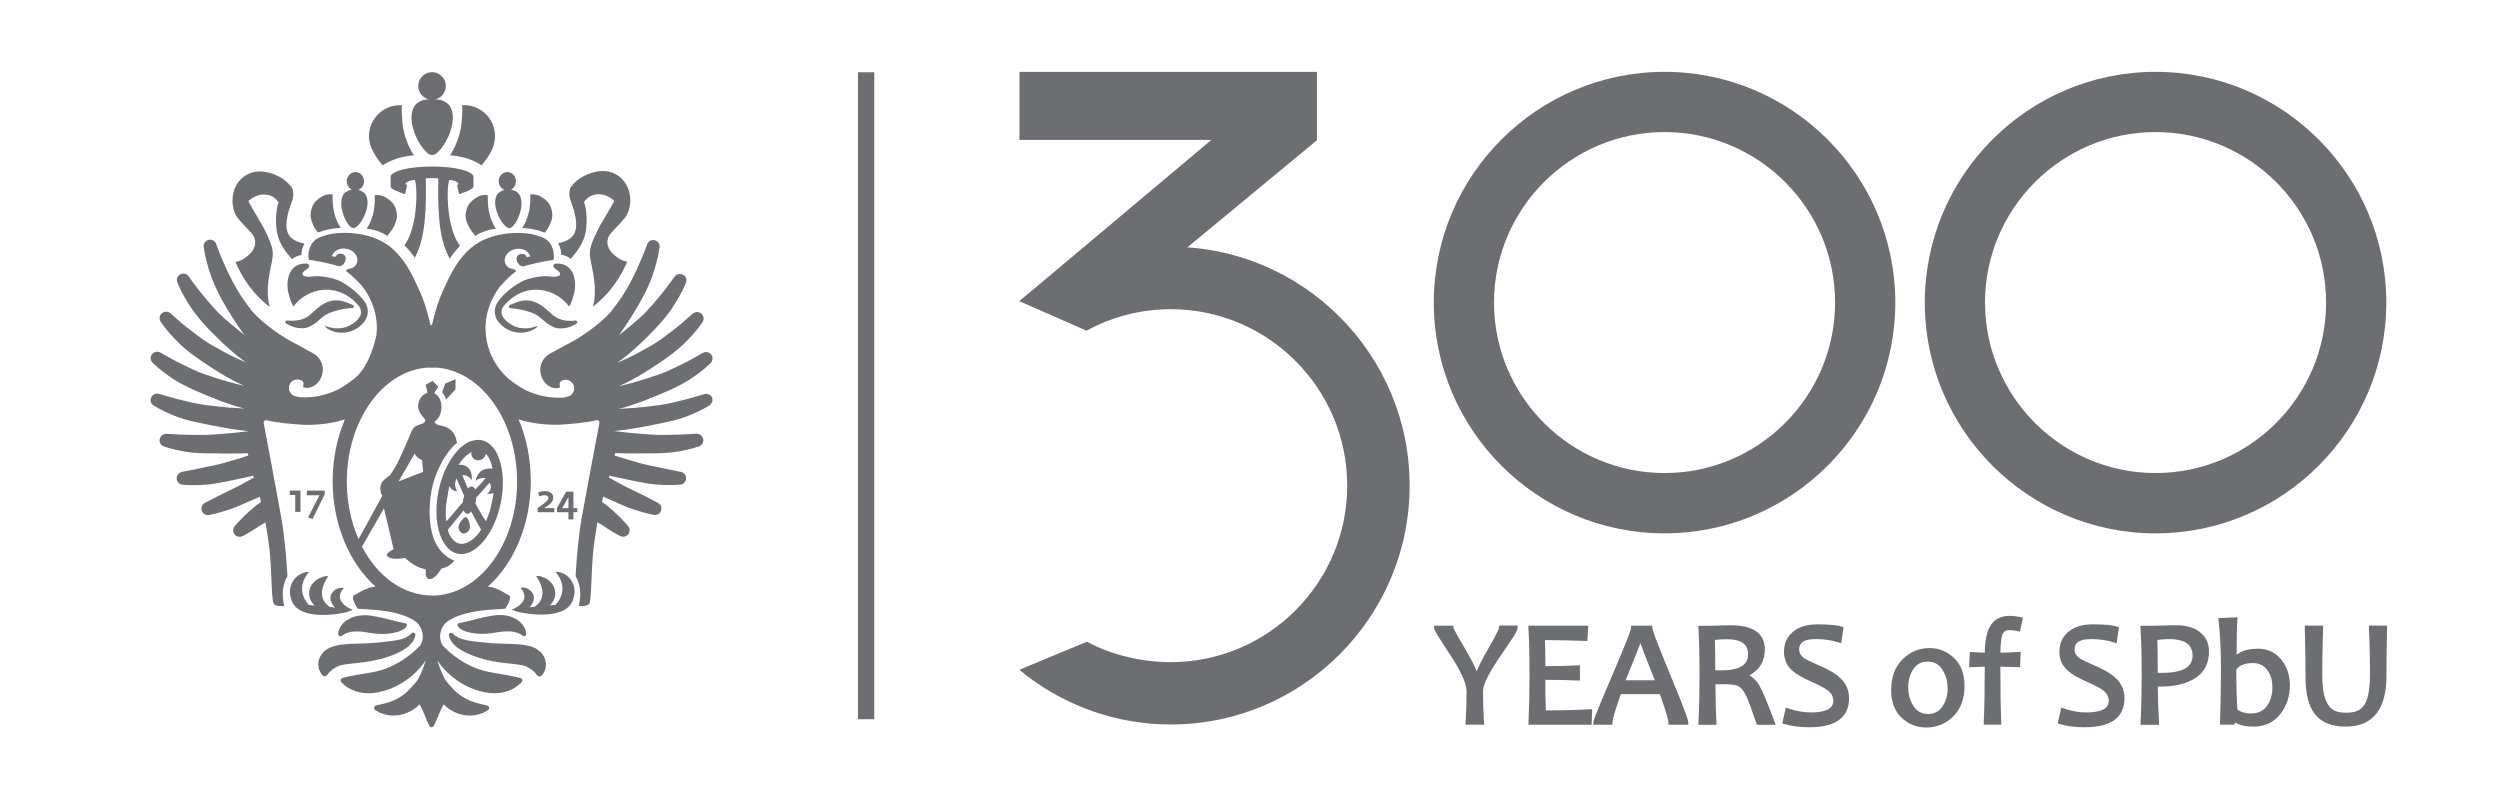 <?xml version="1.0" encoding="UTF-8"?> <svg xmlns="http://www.w3.org/2000/svg" id="_Слой_1" viewBox="0 0 295.11 95.29"> <defs> <style>.cls-1{fill:#6d6e71;}</style> </defs> <path class="cls-1" d="m176.96,73.88l-.02.24c0,.08-.13.5-1.38,2.66-.6,1.04-1.01,1.86-1.24,2.47-.24-.62-.67-1.46-1.3-2.53-1.25-2.12-1.43-2.54-1.45-2.6v-.26h-2.28v.26c0,.12,0,.29,1.03,1.85.85,1.27,1.47,2.26,1.84,2.93.64,1.17.96,2.1.96,2.73,0,1.24-.04,2.46-.11,3.64l-.02.27h2.21l-.02-.28c-.08-1.23-.12-2.45-.12-3.62,0-.57.34-1.45,1.02-2.6.3-.51.95-1.5,1.95-2.94.97-1.41,1.11-1.79,1.11-2v-.26h-1.93l-.24.02Z"></path> <path class="cls-1" d="m182.48,83.87c-.04-1.13-.07-2.35-.07-3.62,1.35,0,2.63.03,3.82.08h.27s0-1.81,0-1.81l-.27.02c-1.11.06-2.39.1-3.81.1,0-1.24-.02-2.28-.04-3.08,1.66,0,3.26.04,4.74.1h.26s.1-1.8.1-1.8h-7.06v.27c.09,1.51.13,3.29.13,5.29,0,2.13-.04,4.1-.12,5.86v.27s7.45,0,7.45,0l.07-1.83h-.28c-1.64.1-3.38.14-5.18.14Z"></path> <path class="cls-1" d="m195.04,74.12v-.26s-2.51,0-2.51,0v.26c0,.18-.29,1.14-2.21,5.58-2.24,5.22-2.24,5.46-2.24,5.59v.26h2.26v-.26c0-.26.17-1.05.99-3.35h4.61c.83,2.34,1.01,3.12,1.01,3.35v.26h2.34v-.26c0-.16,0-.52-2.14-5.67-1.82-4.38-2.1-5.33-2.1-5.5Zm.3,6.18h-3.45c1.02-2.49,1.51-3.74,1.75-4.38.23.64.7,1.89,1.7,4.38Z"></path> <path class="cls-1" d="m207.71,80.96c-.32-.57-.73-.98-1.21-1.24,1.22-.65,1.83-1.68,1.83-3.06,0-1.89-1.36-2.85-4.03-2.85-.52,0-.97,0-1.37.03-.39.02-.72.03-.97.03h-1.49l.02.27c.09,1.51.13,3.29.13,5.29,0,2.12-.04,4.09-.13,5.86v.27s2.13,0,2.13,0v-.27c-.08-1.26-.11-2.78-.12-4.51.31,0,.66-.01,1.04-.01.98,0,1.42.11,1.62.21.35.17.68.56.97,1.17.25.52.65,1.61,1.2,3.23l.06.18h2.22l-.13-.35c-.85-2.27-1.43-3.66-1.77-4.24Zm-1.37-3.72c0,.47,0,1.89-3.13,1.89-.24,0-.48,0-.73,0,0-1.46-.02-2.67-.05-3.59.39-.05.86-.08,1.4-.08,2.26,0,2.52,1.02,2.52,1.78Z"></path> <path class="cls-1" d="m217.07,79.89c-.5-.44-1.28-.89-2.39-1.36-.92-.4-1.52-.69-1.77-.88-.36-.27-.53-.59-.53-.99,0-.52.2-1.22,1.96-1.22.95,0,1.86.13,2.71.4l.29.09.28-1.88-.2-.07c-.54-.19-1.49-.28-2.89-.28-1.27,0-2.27.32-2.97.96-.65.58-.97,1.34-.97,2.26s.32,1.63.95,2.22c.45.41,1.19.85,2.27,1.33.97.43,1.62.77,1.94,1.02.44.35.66.75.66,1.22,0,.34,0,1.39-2.67,1.39-.83,0-1.73-.16-2.66-.48l-.27-.09-.42,1.87.23.07c.86.25,1.85.38,2.95.38,3.12,0,4.7-1.16,4.7-3.43,0-.99-.39-1.83-1.17-2.51Z"></path> <path class="cls-1" d="m227.76,76.5c-1.21,0-2.27.44-3.17,1.32-.89.88-1.35,2.1-1.35,3.64,0,1.39.41,2.49,1.23,3.26.81.77,1.8,1.16,2.93,1.16,1.21,0,2.27-.44,3.16-1.3.89-.87,1.34-2.08,1.34-3.61,0-1.4-.41-2.51-1.23-3.29-.81-.78-1.8-1.18-2.93-1.18Zm2.15,4.76c0,.81-.21,1.53-.62,2.14-.4.59-.95.88-1.69.88s-1.31-.3-1.72-.92c-.42-.65-.63-1.4-.63-2.24s.21-1.54.62-2.15c.4-.59.95-.87,1.69-.87s1.31.3,1.71.92c.42.65.63,1.4.63,2.24Z"></path> <path class="cls-1" d="m237.21,74.38c.32,0,.65.04.97.12l.26.06.36-1.65-.25-.06c-.47-.1-.92-.15-1.34-.15-1.02,0-1.78.39-2.25,1.16-.43.7-.65,1.74-.67,3.18-.37,0-.88-.03-1.5-.07h-.26s-.09,1.79-.09,1.79h.28c.68-.04,1.21-.05,1.57-.06,0,2.53-.04,4.74-.12,6.57v.27s2.07,0,2.07,0v-.27c-.08-1.88-.11-4.09-.11-6.57.44,0,1.13.02,2.07.05h.26s.07-1.81.07-1.81l-.28.02c-.86.05-1.57.08-2.11.08.01-1.38.15-1.96.26-2.2.14-.32.41-.47.84-.47Z"></path> <path class="cls-1" d="m249.58,79.89c-.5-.44-1.29-.89-2.39-1.36-.92-.4-1.52-.69-1.77-.88-.36-.27-.53-.59-.53-.99,0-.52.2-1.22,1.96-1.22.95,0,1.86.13,2.71.4l.29.09.28-1.88-.2-.07c-.54-.19-1.49-.28-2.89-.28-1.27,0-2.27.32-2.97.96-.65.58-.97,1.34-.97,2.26s.32,1.63.95,2.22c.45.41,1.19.85,2.27,1.33.97.43,1.62.77,1.94,1.02.44.35.66.75.66,1.22,0,.34,0,1.39-2.67,1.39-.83,0-1.73-.16-2.66-.48l-.27-.09-.42,1.87.23.07c.86.25,1.85.38,2.95.38,3.12,0,4.7-1.16,4.7-3.43,0-.99-.39-1.83-1.17-2.51Z"></path> <path class="cls-1" d="m259.7,74.61h0c-.7-.53-1.63-.8-2.79-.8-.44,0-.97,0-1.6.03-.62.02-.99.03-1.13.03h-1.51v.27c.1,1.56.14,3.34.14,5.29,0,2.27-.04,4.24-.13,5.86v.27s2.18,0,2.18,0v-.27c-.1-1.63-.14-3.06-.15-4.24.09,0,.19,0,.29,0,1.72,0,3.12-.34,4.15-1.01,1.07-.69,1.61-1.75,1.61-3.14,0-.96-.36-1.73-1.08-2.28Zm-.88,2.78c0,1.37-1.19,2.04-3.63,2.04-.18,0-.34,0-.48,0,0-1.69-.02-2.99-.05-3.89,2.78-.35,4.16.25,4.16,1.85Z"></path> <path class="cls-1" d="m266.51,76.58c-1.05,0-1.89.23-2.49.7,0-1.85.03-3.24.09-4.13l.02-.29-2.27.11.03.27c.19,1.69.28,3.59.28,5.64,0,2.28-.04,4.43-.11,6.39v.27s1.67,0,1.67,0l.16-.25c.45.32,1.16.48,2.14.48,1.32,0,2.38-.5,3.15-1.48.75-.96,1.13-2.11,1.13-3.42,0-1.17-.35-2.19-1.03-3.02-.69-.85-1.62-1.28-2.76-1.28Zm1.74,4.51c0,.88-.22,1.64-.66,2.25-.42.59-1.05.88-1.91.88-.64,0-1.16-.15-1.57-.46-.08-1.22-.13-2.81-.13-4.73.4-.51,1.05-.76,1.96-.76.72,0,1.27.26,1.67.79.42.55.63,1.23.63,2.03Z"></path> <path class="cls-1" d="m279.64,73.86v.27c.05,1.11.08,2.08.1,2.93.02.84.03,1.56.03,2.17,0,1.01-.05,1.83-.15,2.44-.1.6-.26,1.09-.48,1.46-.22.36-.49.61-.82.76-.35.16-.82.24-1.39.24s-1-.08-1.34-.24c-.33-.15-.61-.42-.83-.79-.23-.39-.4-.88-.49-1.47-.1-.61-.14-1.42-.14-2.39,0-1.23.03-2.95.1-5.12v-.27s-2.16,0-2.16,0v.26c.03,1.08.05,2.1.06,3.05.01.95.02,1.85.02,2.7,0,.98.09,1.85.26,2.57.18.74.46,1.37.85,1.86.39.5.9.88,1.5,1.12.59.24,1.31.36,2.13.36,3.2,0,4.82-2.02,4.82-6.01,0-.81,0-1.69.02-2.62.01-.94.03-1.95.05-3.03v-.26s-2.13,0-2.13,0Z"></path> <path class="cls-1" d="m196.49,62.96c-15.02,0-27.24-12.22-27.24-27.24s12.22-27.24,27.24-27.24,27.24,12.22,27.24,27.24-12.22,27.24-27.24,27.24Zm0-47.37c-11.1,0-20.13,9.03-20.13,20.12s9.03,20.13,20.13,20.13,20.13-9.03,20.13-20.13-9.03-20.12-20.13-20.12Z"></path> <path class="cls-1" d="m254.45,62.96c-15.02,0-27.24-12.22-27.24-27.24s12.22-27.24,27.24-27.24,27.24,12.22,27.24,27.24-12.22,27.24-27.24,27.24Zm0-47.37c-11.1,0-20.13,9.03-20.13,20.12s9.03,20.13,20.13,20.13,20.13-9.03,20.13-20.13-9.03-20.12-20.13-20.12Z"></path> <polygon class="cls-1" points="155.46 8.48 120.34 8.48 120.34 16.52 142.99 16.52 120.34 35.54 128.27 39.03 155.46 16.55 155.44 16.52 155.46 16.52 155.46 8.48"></polygon> <path class="cls-1" d="m138.2,29.14c-6.77,0-12.99,2.4-17.86,6.4l7.96,3.47c2.95-1.6,6.32-2.51,9.9-2.51,11.49,0,20.83,9.34,20.83,20.83s-9.35,20.83-20.83,20.83c-3.52,0-6.99-.86-9.9-2.41l-7.96,3.31c.34.3.9.74,1.01.82,4.71,3.53,10.53,5.64,16.85,5.64,15.55,0,28.2-12.65,28.2-28.2s-12.65-28.19-28.2-28.19Z"></path> <path class="cls-1" d="m43.92,17.61c.02.06.05.11.07.16.42.89,1.18,1.74,1.18,1.74,0,0,0,0,.01,0h0s.11-.08.33-.21c.07-.04.17-.09.26-.14.24-.12.56-.26.95-.4.92-.33,2.14-.43,2.14-.43,0,0-1.14-1.58-1.36-3.88-.12-1.3-.07-1.98-.06-2.02-.08,0-.15-.01-.23-.01-.87,0-1.66.3-2.29.81-.02.01-.03.02-.05.04-.8.67-1.32,1.68-1.32,2.81,0,.32.04.62.12.91.06.19.14.42.22.63Z"></path> <path class="cls-1" d="m50.31,17.93c.23.25.47.36.67.36h.06c.21,0,.45-.11.68-.36.51-.5,1.05-1.33,1.42-2.35.52-1.47.37-2.71-.24-3.3-.3-.27-.68-.46-1.09-.52-.09-.01-.25-.02-.41-.03.71-.18,1.23-.81,1.23-1.58,0-.9-.73-1.63-1.63-1.63s-1.63.73-1.63,1.63c0,.76.52,1.4,1.23,1.58-.14,0-.28.02-.38.03-.41.06-.78.24-1.09.52-.61.59-.76,1.83-.24,3.3.36,1.01.9,1.85,1.42,2.35Z"></path> <path class="cls-1" d="m65.89,28.73c.37.59.35,1.33.35,1.33,0,0,.75.13,1.12.5,0,0,.06-.06.07-.07.5-.62,1.44-1.64,1.71-3.12.22-1.21.08-2.9-.18-3.44,0-.02-.02-.05-.03-.07.24-.28.64-.93,1.75-.93.41,0,.77.11,1.06.25.48.23.78.54.78.54,0,0-.95,1.69-1.45,2.5-.26.41-.44.74-.95,1.87-.43.94-.54,1.56-.47,2.24.06.56.36,1.65.49,2.74.25,2.09-.16,3.11-.16,3.11,0,0,0,0,.02-.02,0,0,0,.02,0,.02,0,0,2.48-1.64,4.04-5.29,0,0,0,0-.02,0h0c-.29-.06-.52-.13-.73-.24-.21-.1-.39-.23-.58-.38-1.39-1.06-1.08-2.18-.62-2.71.13-.15.26-.3.4-.45.35-.37.73-.74,1.12-1.21.5-.58.68-1.17.74-1.68.02-.18.05-.35.05-.54,0-1.53-.75-2.58-1.7-3.1-.32-.18-.65-.3-.99-.35-1.06-.18-2.36.22-3.31.86-.36.24-.96.79-1.12,1.21-.21,1.03.1,1.3.41,2.37,0,.02.02.04.03.06.65,2.38.32,3.53-1.83,3.98Z"></path> <path class="cls-1" d="m55.27,26.61c.28.59.79,1.17.79,1.17h0s.07.07.07.07c0,0,.28-.25,1.02-.53.61-.24,1.39-.32,1.39-.32,0,0-.76-1.06-.91-2.6-.08-.89-.04-1.35-.04-1.36h-.02c-.39-.07-.79,0-1.16.18-.25.14-.48.3-.67.47-.33.29-.55.62-.64.97-.13.37-.18.79-.1,1.21,0,.04.14.48.26.73Z"></path> <path class="cls-1" d="m58.66,25.04c.33.92.88,1.69,1.3,1.85.07.03.13.04.19.04h0c.43-.05,1.01-.93,1.29-2.01.26-1.01.08-1.85-.36-2.21-.1-.07-.21-.14-.33-.19-.12-.05-.24-.09-.37-.12-.02,0-.04-.01-.06-.02.36-.18.61-.58.58-1.03-.02-.45-.29-.82-.66-.97-.13-.05-.26-.08-.41-.07-.56.03-.99.53-.96,1.13.02.45.3.83.68.97h0c-.28.07-.53.21-.73.39-.41.39-.51,1.25-.16,2.24Z"></path> <path class="cls-1" d="m61.64,26.92s1.3,0,2.6.52c.02,0,.04.02.06.03.17-.22.43-.57.6-.93.11-.25.25-.69.26-.73.08-.43.03-.84-.1-1.22-.09-.35-.31-.68-.63-.97-.19-.17-.42-.33-.67-.47,0,0,0,0-.01,0,0,0,0,0,0,0-.37-.17-.77-.25-1.16-.19,0,0,.05.47-.04,1.36-.15,1.53-.91,2.6-.91,2.6h.02,0Z"></path> <path class="cls-1" d="m53.16,18.33s1.22.1,2.14.43c.39.14.7.28.95.4.1.05.19.1.26.14.22.13.33.21.33.21h0s.01,0,.01,0c0,0,.76-.86,1.18-1.74.02-.05.05-.11.07-.16.09-.21.17-.44.22-.63.07-.29.12-.6.12-.91,0-1.13-.51-2.14-1.32-2.81-.02-.01-.03-.02-.05-.04-.63-.5-1.42-.81-2.29-.81-.08,0-.15,0-.23.01.02.04.07.72-.06,2.02-.22,2.29-1.36,3.88-1.36,3.88Z"></path> <path class="cls-1" d="m53.96,21.86s.14.71.23,1.04c0,0,.09,0,.09,0,.55-.22,1.61-.54,1.61-.89v-1.14c0-.21-.21-.4-.58-.57-.75-.35-2.16-.6-3.77-.63h-.93c-1.66.02-3.14.26-3.92.63-.37.17-.58.36-.58.57v1.14c0,.36,1.08.68,1.62.89,0,0,.09,0,.09,0,.09-.32.23-1.04.23-1.04,0,0-.12-.05-.14-.09-.07-.15.06-.23.26-.34.2-.11.53-.18.81-.19.17.63.2,1.61.16,2.46-.07,1.69-.39,3.82-1.4,5.26.38.37.8.85,1.23,1.47,1.04-1.99,1.2-4.18,1.29-6.43.04-.99,0-2.15,0-2.94.09,0,.42-.04.74-.04s.64.04.74.04c0,.79-.04,1.95,0,2.94.09,2.29.25,4.51,1.34,6.53.39-.58.78-1.04,1.14-1.41.02-.04.05-.07.07-.1-1.03-1.45-1.36-3.61-1.43-5.32-.04-.84-.01-1.83.16-2.46.28.01.61.08.81.19s.32.19.26.34c-.02.05-.14.09-.14.09Z"></path> <path class="cls-1" d="m67.99,37.84h0s0,0-.02,0c-.02,0-.03,0-.05,0h-.03c-.06,0-.11.01-.17.02-.6.04-1.17,0-1.65-.2-.27-.09-.5-.24-.73-.4-.06-.04-.66-.58-.77-.68-.44-.41-1.27-1.01-2.12-1.1-.97-.1-1.58.26-2.27.53-.06.03-.11.09-.12.16,0,.08.04.15.11.19.02.01.05.02.08.02.68.05,1.34.17,1.96.35.46.14.91.29,1.27.54.47.34.88.76,1.16.94.35.22.67.44,1.07.52.43.07.87.04,1.29-.06.02,0,.04-.01.06-.02.11-.02.22-.07.32-.11.15-.06.28-.12.42-.2,0,0,0,0,.02,0,.08-.05.17-.09.25-.15,0,0,0,0,0,0,.05-.04.08-.1.07-.17,0-.08-.07-.15-.15-.16Z"></path> <path class="cls-1" d="m65.33,31.46c.04.13.19.28.35.37.51.3.7.74-.07.83-.56.07-1.15-.31-3.23.26-1.22.34-2.66,1.57-3.16,2.14-.15.17-.31.38-.46.59-.48.7-.48,1.64.04,2.3.31.4.66.65.76.73,1.83,1.23,3.54.21,3.73.02.15-.15.16-.21.13-.24,0,0,0,0-.01,0h0s-.58.3-1.39.3c-.46,0-.93-.08-1.32-.26-.29-.13-.95-.48-1.34-1.1-.25-.41-.2-.93.11-1.29.31-.37.68-.71,1.03-.97.78-.58,1.68-.93,2.73-.94.02,0,.05,0,.07,0,.52,0,1.02.09,1.5.25.24.08.47.17.69.29.67.34,1.25.84,1.69,1.44h0s0,0,.01,0c.17-.29.36-.73.52-1.34.03-.11.06-.22.09-.34.23-1.02.16-3.4-2.1-3.4-.04,0-.08.02-.12.03-.24.06-.3.19-.26.33Z"></path> <path class="cls-1" d="m28.22,25.93c.39.46.77.84,1.12,1.21.14.15.27.29.4.45.45.53.76,1.66-.62,2.71-.19.15-.37.28-.58.38-.21.11-.44.19-.73.24h0s-.01,0-.02,0c1.56,3.65,4.04,5.29,4.04,5.29,0,0,0-.02,0-.02.02,0,.02.02.02.02,0,0-.41-1.02-.16-3.11.13-1.09.43-2.18.49-2.74.07-.68-.04-1.3-.47-2.24-.51-1.13-.7-1.45-.95-1.87-.5-.81-1.45-2.5-1.45-2.5,0,0,.3-.31.78-.54.3-.14.66-.25,1.06-.25,1.1,0,1.5.65,1.75.93-.01.02-.02.05-.03.07-.26.54-.4,2.23-.18,3.44.27,1.48,1.2,2.5,1.71,3.12,0,.01.07.07.07.07.37-.37,1.12-.5,1.12-.5,0,0-.02-.74.35-1.33-2.14-.45-2.48-1.6-1.83-3.98,0-.02.02-.04.03-.06.31-1.07.62-1.33.41-2.37-.17-.41-.76-.96-1.12-1.21-.95-.65-2.25-1.04-3.31-.86-.34.06-.68.18-.99.35-.95.52-1.69,1.57-1.69,3.1,0,.19.02.36.05.54.06.51.24,1.1.75,1.68Z"></path> <path class="cls-1" d="m43.29,27s.78.08,1.39.32c.74.28,1.02.53,1.02.53,0,0,.07-.07.07-.08h0s.51-.57.79-1.16c.11-.25.25-.69.26-.73.08-.43.03-.84-.1-1.21-.09-.35-.31-.68-.64-.97-.19-.17-.41-.33-.67-.47-.37-.17-.77-.25-1.16-.19h0s-.01,0-.02,0c0,0,.05.47-.04,1.36-.14,1.53-.91,2.6-.91,2.6Z"></path> <path class="cls-1" d="m41.69,26.93h0c.06,0,.12-.02.19-.04.43-.16.97-.93,1.3-1.85.35-.98.25-1.84-.16-2.24-.2-.18-.45-.32-.73-.39h0c.38-.14.66-.52.68-.97.02-.6-.41-1.1-.96-1.13-.15,0-.28.02-.41.07-.37.15-.65.52-.67.97-.02.45.22.85.59,1.03-.02,0-.04.02-.06.02-.13.03-.26.07-.37.12-.12.06-.23.12-.33.19-.44.36-.62,1.2-.36,2.21.28,1.08.86,1.96,1.29,2.01Z"></path> <path class="cls-1" d="m36.94,26.53c.17.36.42.71.6.93.02,0,.04-.02.06-.03,1.3-.51,2.6-.52,2.6-.52h0s.02,0,.02,0c0,0-.76-1.06-.91-2.6-.08-.89-.05-1.35-.04-1.36-.39-.06-.79.01-1.16.19h0s0,0-.01,0c-.25.14-.48.3-.67.47-.33.29-.55.62-.63.97-.13.37-.18.79-.1,1.22,0,.04.14.48.26.73Z"></path> <path class="cls-1" d="m41.58,36.37s.06-.01.08-.02c.07-.03.11-.1.11-.19,0-.07-.06-.13-.12-.16-.69-.27-1.31-.63-2.27-.53-.86.08-1.68.69-2.12,1.1-.11.1-.71.63-.77.68-.22.16-.46.32-.73.4-.48.19-1.06.23-1.65.2-.06,0-.11-.01-.17-.02h-.03s-.03,0-.05,0c0,0,0,0-.02,0h0c-.08.01-.15.08-.16.16,0,.07.02.13.07.17t0,0c.08.06.17.1.25.15,0,0,.01,0,.02,0,.13.08.27.14.42.2.11.04.21.08.32.11.02,0,.04.01.06.02.41.11.86.14,1.29.06.4-.08.72-.3,1.07-.52.27-.17.68-.6,1.15-.94.36-.26.81-.4,1.27-.54.62-.18,1.27-.3,1.96-.35Z"></path> <path class="cls-1" d="m34.02,34.5c.03.12.06.23.09.34.16.61.35,1.04.52,1.34h.01s0,0,0,0c.44-.6,1.02-1.09,1.69-1.44.22-.11.45-.21.69-.29.47-.16.98-.25,1.5-.25.03,0,.05,0,.08,0,1.04.02,1.94.36,2.73.94.35.26.72.6,1.02.97.3.37.36.89.11,1.29-.39.62-1.05.97-1.34,1.1-.39.18-.86.26-1.32.26-.81,0-1.38-.31-1.39-.3h0s0,0-.01,0c-.03.04-.02.09.13.24.19.19,1.9,1.21,3.73-.02.1-.07.45-.33.76-.73.52-.67.53-1.6.05-2.3-.15-.21-.31-.42-.47-.59-.5-.57-1.94-1.8-3.15-2.14-2.08-.57-2.67-.19-3.23-.26-.77-.09-.59-.53-.07-.83.17-.09.31-.24.35-.37.04-.14-.02-.27-.26-.33-.04-.01-.08-.03-.12-.03-2.26,0-2.33,2.38-2.1,3.4Z"></path> <path class="cls-1" d="m61.5,69.34v.02s.01,0,.02,0c0,0,0-.02-.02-.02Z"></path> <path class="cls-1" d="m52.2,46.31c.07.15.37.39.43.85,0,.05,1.14-1.2,1.14-1.2v-1.2l-1.21.51-.37,1.04Z"></path> <path class="cls-1" d="m44.82,77.83c.55-.15,1.05-.31,1.58-.52.26-.1.52-.22.78-.35.26-.13.52-.29.78-.47.25-.17.48-.39.68-.64.1-.12.18-.26.25-.41.04-.07.07-.16.09-.23l.05-.2h0c.04-.15-.05-.3-.19-.33-.06-.01-.11,0-.16.01-.05.02-.09.04-.13.08-.17.19-.34.33-.53.43-.19.1-.39.17-.61.24-.44.13-.93.19-1.42.26-.49.06-1.02.11-1.51.16-.49.05-.98.07-1.49.09l-1.56.05c-.54.03-1.11.06-1.75.21-.24.06-.51.13-.78.26-.09.04-.19.09-.28.15-.35.22-.71.58-.88,1-.18.42-.2.83-.13,1.18.08.35.22.66.48.93.1.1.25.13.38.07.04-.02.15-.11.15-.11.45-.73,1.41-1.12,1.6-1.16.78-.19,1.89-.23,2.96-.39.54-.08,1.09-.18,1.64-.33Z"></path> <path class="cls-1" d="m39.92,74.82c-.01.15.1.27.24.28.06,0,.12-.01.17-.04h.01s.09-.07.09-.07c.12-.08.25-.15.37-.21.39-.17.77-.24,1.16-.24.52-.02,1.06.05,1.67.16.66.12,1.41.17,2.13.11.37-.03.74-.1,1.12-.2.19-.06.38-.13.58-.23,0,0,0,0,0,0,0,0,0,0,.01,0,.18-.1.43-.23.55-.51.05-.11,0-.23-.11-.28-.02,0-.03-.02-.05-.02,0,0-.74-.14-1.04-.22l-.93-.24c-.64-.16-1.25-.3-1.94-.41-.73-.13-1.6-.12-2.4.19-.1.04-.2.09-.3.14-.69.35-1.28.99-1.33,1.8Z"></path> <path class="cls-1" d="m40.98,72.23s.47-.16.67-.23h0s-2.53-.92-1.09-2.55v-.06s0-.01,0,0c-.24-.03-.48,0-.71.08-.23.09-.43.24-.59.45-.69.85.26,1.78.28,1.8-.14-.01-.48-.06-.62-.08-.61-.42-1.63-1.45-.17-3.63-.04,0-.08,0-.11,0-.21-.01-.42.03-.61.11-.11.04-.22.08-.33.13-.72.35-1.21,1.03-1.21,1.81,0,.32.09.62.23.89.11.2.24.37.41.53-.11-.01-.57-.04-.68-.07-.67-.77-1.4-2.2.02-3.88-.04,0-.07,0-.11,0-.21-.01-.42.03-.61.11-.13.05-.25.1-.36.17-.78.45-1.17,1.31-1.17,2.02,0,.32.11.84.23,1.13.93,2.29,5.35,1.59,6.54,1.29Z"></path> <path class="cls-1" d="m63.42,76.64c-.09-.06-.19-.11-.28-.15-.27-.13-.54-.2-.78-.26-.65-.15-1.21-.18-1.76-.21l-1.56-.05c-.5-.02-1-.04-1.49-.09-.48-.05-1.02-.1-1.51-.16-.5-.07-.98-.13-1.42-.26-.22-.07-.42-.14-.61-.24-.19-.1-.37-.24-.54-.43-.03-.04-.07-.07-.12-.08-.05-.02-.1-.02-.16-.01-.15.04-.23.18-.2.32h0s.05.2.05.2c.03.07.06.15.1.23.07.15.15.28.25.41.2.25.43.47.68.64.25.18.51.33.78.47.26.13.52.24.78.35.53.21,1.02.37,1.57.52.55.15,1.1.25,1.64.33,1.07.16,2.18.2,2.96.39.19.04,1.15.43,1.6,1.16,0,0,.11.1.15.11.13.06.28.03.38-.07.25-.27.4-.57.48-.93.07-.35.05-.76-.13-1.18-.17-.42-.53-.78-.88-1Z"></path> <path class="cls-1" d="m54.57,74.37s0,0,.01,0h0c.19.11.39.17.58.23.37.1.75.17,1.12.2.72.06,1.47,0,2.13-.11.61-.11,1.15-.18,1.67-.16.38,0,.77.07,1.16.24.13.06.25.13.37.21l.08.06h.02s.1.06.17.05c.14,0,.25-.13.24-.28-.06-.81-.65-1.45-1.33-1.8-.1-.05-.2-.1-.3-.14-.81-.32-1.68-.32-2.4-.19-.69.11-1.3.25-1.94.41l-.94.24c-.3.09-1.03.22-1.03.22-.02,0-.04,0-.05.02-.11.05-.15.17-.11.28.13.28.38.41.56.51Z"></path> <path class="cls-1" d="m66.66,67.79c-.11-.07-.23-.12-.36-.17-.19-.08-.4-.13-.61-.11-.04,0-.07,0-.11,0,1.42,1.68.69,3.11.02,3.88-.11.03-.58.06-.69.07.17-.16.31-.33.41-.53.14-.27.23-.57.23-.89,0-.78-.49-1.46-1.21-1.81-.11-.05-.21-.09-.33-.13-.19-.09-.4-.13-.61-.11-.04,0-.07,0-.11,0,1.46,2.18.44,3.22-.17,3.63-.14.02-.48.07-.62.08.03-.02.97-.95.28-1.8-.17-.21-.37-.35-.59-.45-.22-.09-.47-.11-.71-.08,0,0,0,.01-.01,0v.06c1.44,1.63-1.09,2.55-1.08,2.55h0c.2.07.63.22.67.23,1.19.3,5.61,1,6.54-1.29.11-.29.23-.81.23-1.13,0-.71-.39-1.57-1.17-2.02Z"></path> <path class="cls-1" d="m55.13,61.09s-.1-.05-.1-.05c-.04,0-.07,0-.11.01-.21.13-.35.27-.47.42-.11.14-.2.29-.25.44-.06.15-.1.3-.07.47.04.16.12.33.34.52.05.04.24.11.38.07.28-.09.41-.22.51-.35.09-.14.11-.3.11-.46,0-.16-.02-.33-.07-.5-.06-.18-.13-.36-.28-.56Z"></path> <path class="cls-1" d="m55.5,52.09s0,0,0-.01l-.07.05c-.32.14-.62.34-.93.59-1.23,1.04-2.29,2.98-2.75,5.31-.44,2.23-.24,4.3.44,5.68.45.91,1.1,1.53,1.92,1.67.8.13,1.63-.21,2.39-.89,1.18-1.06,2.18-2.95,2.63-5.2.46-2.3.22-4.44-.5-5.81-.45-.84-1.08-1.4-1.85-1.53-.41-.07-.84,0-1.26.16Zm-2.61,6.05c.03-.16.13-.61.16-.76,0,0,.1.24.34.41.28.19.45.2.59.22,0,0-.2-.29-.25-.66-.06-.47.16-.85.16-.85.11.19.68,1.57.9,2.03-.04.12-.07.25-.1.39-.02.07-.02.15-.03.22,0,.04-.02.08-.02.12-.04.04-1.58,1.92-1.95,2.29-.21-1.28.04-2.45.21-3.39Zm1.51,6.06c-.52-.07-.82-.37-.99-.57-.48-.56-.54-1.1-.54-1.1l1.87-2.28c.1.28.31.38.36.39,0,0,0,0,0,0,.17.04.35-.07.52-.26.05.12,1.13,2.12,1.17,2.15-.68,1.11-1.71,1.75-2.41,1.66Zm3.65-4.87c-.08.45-.16.76-.28,1.16-.1.31-.28.76-.41,1.04-.26-.34-.74-1.16-1.25-2.1.02-.08.04-.16.06-.24.03-.17.05-.34.06-.49.52-.52,1.02-1.12,1.55-1.71,0,0,.24.24.15.66-.08.39-.44.64-.44.64.34,0,.48.02.78-.11-.04.31-.16.82-.21,1.14Zm-.69-5.74c.09.08.17.18.26.29.03.05.05.08.07.13.03.06.06.12.09.18.17.35.28.72.36,1.15-.07-.03-.14-.04-.23-.04-1.03-.03-1.59.56-1.77,1.47,0,0,.33-.25.6-.32.24-.06.59-.02.59-.02-.39.47-.8.92-1.23,1.37-.08-.21-.21-.34-.36-.37-.17-.03-.35.06-.51.24-.17-.39-.57-1.36-.65-1.58,0,0,.3-.03.55.09.28.13.55.48.55.48.04-.22,0-.66-.08-.9-.16-.5-.53-.81-1.13-.89-.12-.01-.24,0-.35,0,.46-.71.99-1.24,1.53-1.5-.15,1.13,1.4,1.36,1.71.21Z"></path> <path class="cls-1" d="m84.11,47.04c-.06-.21-.2-.36-.38-.45-.17-.09-.38-.13-.58-.06h-.04c-.88.27-1.79.54-2.69.75-.45.11-.9.22-1.35.32-.45.09-.89.17-1.37.24-.94.12-1.89.23-2.83.31-.6.05-1.23.09-1.83.12.09-.02.17-.04.26-.07.26-.07.52-.15.78-.22.51-.16,1.01-.33,1.51-.51.99-.36,1.95-.76,2.91-1.18.96-.41,1.97-.88,2.85-1.45.9-.59,1.74-1.21,2.53-1.98.24-.24.3-.61.13-.92-.08-.14-.2-.24-.33-.3-.22-.11-.49-.11-.72.02l-.03.02c-.83.48-1.71.97-2.58,1.39-.89.43-1.73.85-2.68,1.17-.93.33-1.89.63-2.85.9-.48.13-.95.26-1.43.37l-.32.07c.24-.1.47-.21.7-.32.52-.25,1.01-.52,1.5-.8.97-.56,1.9-1.16,2.8-1.78.93-.63,1.85-1.31,2.66-2.09.8-.79,1.55-1.6,2.2-2.56.19-.28.17-.67-.07-.94-.07-.08-.16-.14-.25-.18-.27-.13-.6-.09-.84.12l-.03.02c-.74.68-1.55,1.38-2.36,1.99-.82.63-1.62,1.25-2.51,1.76-.17.1-.34.19-.5.28-.75.42-1.5.83-2.25,1.19-.15.07-.3.14-.44.2-.28.13-.56.24-.83.36.05-.04.1-.07.15-.1.32-.23.63-.47.93-.71.17-.13.33-.27.49-.41.89-.76,1.72-1.55,2.51-2.37.01-.01.02-.02.03-.03.84-.86,1.63-1.74,2.3-2.72.66-.99,1.25-1.98,1.71-3.11.13-.32.03-.7-.26-.9,0,0-.01,0-.02,0h0c-.34-.24-.82-.16-1.06.18l-.02.03c-.61.86-1.28,1.75-1.98,2.57-.21.25-.42.49-.63.74-.5.57-1.01,1.12-1.57,1.61-.28.24-.56.48-.84.72-.51.43-1.02.85-1.55,1.25.08-.11.16-.21.24-.32.44-.6.84-1.21,1.22-1.82.26-.43.52-.85.78-1.28.44-.75.85-1.51,1.2-2.29.16-.35.31-.71.44-1.06.42-1.17.76-2.34.94-3.61.05-.35-.15-.69-.49-.82h0s0,0-.01,0c-.39-.14-.82.06-.97.46v.04c-.33.9-.72,1.83-1.13,2.72-.07.14-.13.29-.19.43-.47.97-.96,1.92-1.54,2.81-.03.05-.06.11-.1.16-.43.63-.88,1.24-1.34,1.84-1.42,1.58-3.8,3.15-5.09,3.78-.63.3-1.27.72-1.92,1.04,0,0-.02.01-.03.02-.43.21-.81.55-1.03.98-.06.11-.1.22-.14.34-.07.21-.11.43-.11.66,0,.82.45,1.62,1.13,1.97.22.12.47.19.74.2.04,0,.08,0,.12,0,.23-.02.36-.13.36-.13,0,0-.18-.48.09-.7.05-.03.09-.06.15-.08.13-.06.27-.09.42-.09.14,0,.27.03.39.08.36.16.61.52.61.93,0,.52-.39.94-.88,1.01-.23.09-.66.1-.94.1-.57,0-1.13-.06-1.67-.16-.75-.14-1.46-.37-2.12-.68-.81-.37-2.29-1.45-2.27-1.52-1.53-1.42-2.49-3.36-2.57-5.51,0-.1-.02-.2-.02-.3,0-.31.02-.65.06-.95.06-.53.18-1.05.35-1.56.3-.9.75-1.74,1.32-2.47.06-.07.32-.36.65-.69.02-.02.04-.04.06-.06,0,0,0,0,0-.01.37-.37.82-.78,1.21-1.03,0,0,0,0,0,0h0s-.07-.06-.11-.09c-.05-.05-.1-.1-.13-.13-.7-.07-.95-.4-1.07-.68,0-.01,0-.02-.01-.03,0-.02-.02-.05-.03-.07-.04-.11-.04-.43-.02-.47.05-.26.21-.52.34-.64.06-.07.13-.13.2-.19.21-.17.45-.25.71-.3.06-.01.13-.02.19-.03.01,0,.02,0,.03,0,.65-.07,1.29.21,1.55.88h0s-.41.1-.41.1h0c-.13-.29-.35-.41-.61-.39-.09,0-.18.03-.27.06-.06.02-.11.06-.16.09-.42.35-.05,1.26.53,1.32.09,0,.19,0,.28-.04,0,0,0,0,.01,0,.25-.1,1.87-.49,2.84-.64.19-.03.35-.05.48-.06,0,0,0,0,.01,0h0c.17-.28.17-2.07-1.24-2.66-1.12-.46-2.09-.54-2.96-.54-.8,0-1.52.08-2.26.24-2.88.63-4.63,2.3-6.24,5.9h0c-1.08,2.13-1.47,4.18-1.63,4.74,0,0-.06,0-.16,0-.16-.61-.55-2.64-1.62-4.74h0c-1.6-3.61-3.37-5.27-6.24-5.91-.74-.16-1.47-.24-2.27-.24-.88,0-1.85.08-2.97.54-1.42.58-1.41,2.38-1.24,2.65,0,0,0,0,.01,0,.12,0,.29.03.48.06.97.15,2.59.54,2.84.64,0,0,0,0,.01,0,.1.04.19.05.28.04.64-.07,1.02-1.16.38-1.41-.09-.04-.19-.06-.27-.07-.26-.02-.48.1-.62.39h0s-.4-.07-.42-.09h0c.26-.67.9-.95,1.55-.89,0,0,.02,0,.02,0,.07,0,.13.02.19.03.34.07.65.2.91.49.13.13.29.38.34.64.01.04.02.36-.02.47,0,.02-.02.04-.02.07,0,0,0,.02-.01.02-.12.28-.37.62-1.07.69-.03.03-.08.08-.13.13-.04.04-.09.08-.11.1.41.27.89.71,1.28,1.1.34.34.6.62.65.69.58.73,1.03,1.57,1.33,2.47.17.5.28,1.03.35,1.56.04.3.06.64.06.95,0,.1-.01.21-.02.3,0,.18-.02.35-.04.53-.19.9-.6,2.37-1.34,3.6-.04.06-.07.11-.11.17h.01c-.28.45-.61.86-1,1.19.02.06-1.46,1.15-2.26,1.52-.67.3-1.38.54-2.12.68-.54.1-1.1.16-1.68.16-.28,0-.71-.01-.93-.1-.5-.07-.89-.49-.89-1.01,0-.42.25-.77.61-.93.12-.05.26-.08.39-.08.15,0,.29.03.42.09.05.02.1.05.15.08.28.22.09.7.09.7,0,0,.13.1.36.13.04,0,.07,0,.11,0,.27,0,.52-.08.75-.2.67-.35,1.12-1.15,1.12-1.97,0-.23-.04-.45-.11-.66-.04-.11-.08-.23-.14-.34-.22-.43-.59-.77-1.02-.98-.01,0-.02-.01-.03-.02-.64-.32-1.29-.73-1.91-1.04-1.29-.63-3.68-2.21-5.09-3.78-.46-.6-.91-1.21-1.34-1.84-.03-.06-.06-.11-.1-.16-.57-.89-1.06-1.85-1.53-2.81-.07-.14-.13-.29-.19-.43-.42-.89-.8-1.82-1.12-2.72v-.04c-.15-.39-.58-.6-.98-.46,0,0,0,0-.01,0,0,0,0,0,0,0-.35.12-.54.47-.5.82.18,1.27.52,2.44.94,3.61.13.36.28.71.44,1.06.35.78.75,1.55,1.2,2.29.25.43.51.86.78,1.28.38.61.78,1.22,1.22,1.82.08.11.16.21.24.32-.53-.39-1.04-.82-1.55-1.25-.28-.24-.56-.48-.84-.72-.56-.49-1.07-1.04-1.57-1.61-.21-.24-.43-.49-.63-.74-.71-.82-1.38-1.71-1.98-2.57l-.02-.03c-.24-.34-.71-.43-1.06-.18h0s0,0-.01,0c-.3.2-.4.58-.27.9.47,1.13,1.05,2.12,1.71,3.11.67.97,1.46,1.86,2.3,2.72.01.01.02.02.03.03.8.81,1.62,1.61,2.52,2.37.16.14.33.27.49.41.3.24.6.48.93.71.05.04.1.07.15.1-.28-.11-.55-.23-.83-.36-.15-.07-.3-.13-.44-.2-.76-.37-1.51-.77-2.25-1.19-.17-.09-.34-.19-.51-.28-.89-.51-1.69-1.13-2.51-1.76-.82-.61-1.62-1.31-2.36-1.99l-.03-.02c-.23-.22-.56-.25-.84-.12-.09.04-.18.1-.25.18-.24.26-.26.65-.07.94.65.96,1.39,1.77,2.2,2.56.8.78,1.73,1.46,2.66,2.09.91.62,1.83,1.22,2.8,1.78.49.28.98.54,1.5.8.22.11.46.22.7.32l-.32-.07c-.47-.11-.95-.23-1.43-.37-.95-.26-1.91-.57-2.85-.9-.95-.32-1.79-.74-2.67-1.17-.88-.42-1.75-.91-2.59-1.39l-.03-.02c-.23-.13-.5-.13-.72-.02-.13.06-.25.17-.33.3-.18.31-.12.69.13.92.78.77,1.63,1.39,2.52,1.98.89.57,1.9,1.04,2.86,1.45.96.42,1.92.82,2.91,1.18.49.18.99.35,1.51.51.26.08.51.15.78.22.09.03.18.05.26.07-.61-.03-1.23-.07-1.83-.12-.94-.08-1.89-.19-2.83-.31-.48-.07-.92-.14-1.37-.24-.45-.1-.89-.2-1.34-.32-.9-.2-1.82-.48-2.69-.74h-.03c-.2-.07-.41-.04-.58.06-.17.09-.32.25-.38.45-.1.34.04.69.33.86.89.55,1.79.95,2.74,1.32.94.36,1.98.59,2.93.78.97.21,1.94.4,2.91.56.88.15,1.73.27,2.65.37-.56.07-1.12.13-1.68.19-.9.09-1.81.16-2.71.22-.22.02-.45.02-.68.03h-.65s-1.31-.01-1.31-.01c-.88-.01-1.79-.07-2.66-.12h-.03c-.16,0-.31.03-.43.11-.22.13-.37.35-.38.62-.02.35.2.65.51.76.93.32,1.84.51,2.79.66.48.07.95.11,1.44.13.24.01.48.02.73.02h.7c.93.03,1.86.04,2.79.02.65,0,.78,0,1.44-.03l.08.28c-1.06.34-1.79.56-2.87.86-.84.24-1.63.39-2.46.56-.82.19-1.66.33-2.49.5h-.02c-.06.02-.11.04-.16.06-.33.14-.52.49-.45.85.07.34.35.58.68.61.91.08,1.8.06,2.7,0,.9-.06,1.81-.26,2.66-.42.86-.16,2.14-.46,2.99-.64l.07.22c-.35.2-1.13.61-1.48.81-.36.2-.71.37-1.07.55-.35.17-.71.34-1.06.52h0s0,0-.01,0c-.71.37-1.45.72-2.16,1.1h-.01c-.37.21-.51.67-.31,1.04.16.3.5.45.82.39.84-.16,1.64-.4,2.44-.66.8-.27,1.58-.64,2.34-.97.2-.09,1-.43,1.2-.52l.13.63c-.12.09-.57.4-.57.4l-.88.76c-.58.52-1.12,1.08-1.64,1.68-.28.33-.24.81.09,1.08.24.21.58.24.85.09,0,0,0,0,.01,0h0c.71-.37,1.37-.78,2.01-1.23l.67-.39s.37,2.22.47,3.13c.3,2.84.21,6.11.52,6.5.26.32.77.25,1.23.26-.03-.11-.05-.21-.07-.32,0,0,0-.02,0-.03-.33-1.52.13-2.65.41-3.11,0,0,0-.02,0-.02,0-.01.03-.1.03-.12-.1-1.81-.34-4.73-.75-6.99-.65-3.61-1.74-9.39-2.05-11.03-.02-.1.02-.19.08-.25.07-.06.17-.09.27-.07,1.11.28,2.92.45,4.1.52.88.06,2.97.06,5.13-.61-.91,2.16-1.44,4.63-1.44,7.26,0,5.16,2,9.72,5.05,12.46-.36.06-.63.11-.71.13-.78.28-1.4.67-1.75.87,0,0-.02.01-.02.02-.02,0-.05.02-.07.03-.12.07-.13.2-.1.34.08.37.29.84.49,1.11.04.06.09.12.16.13,2.85.14,4.95.36,6.63,1.42,0,0,.02,0,.02.02.04.03.09.06.13.09.79.62,1.11,1.92.47,2.84-.22.23-.45.45-.69.66-.78.67-1.63,1.25-2.52,1.68-.89.43-1.82.7-2.76.84-.95.17-1.9.3-3.14.59h0s-.08.03-.11.06c-.1.07-.16.19-.13.32.02.05.04.1.07.14.91.98,2.25,1.37,3.55,1.3.98-.08,1.94-.36,2.8-.77.29-.14.58-.3.85-.46,1.08-.67,2.01-1.54,2.71-2.56.02-.02.03-.04.04-.07,0,.01,0,.02,0,.04-.16.55-.69,2.01-1.11,2.49-.43.49-.82.96-1.27,1.33-.34.28-.69.51-1.08.71-.13.06-.26.12-.4.18-.57.24-1.22.39-1.99.56h0s-.07.03-.1.05c-.1.06-.16.18-.13.3.02.07.06.13.11.17.68.48,1.55.71,2.44.66.45-.03.9-.13,1.33-.31.42-.17.82-.41,1.17-.7.12-.09.21-.2.32-.31.2.39.41.78.56,1.17.2.47.36.93.61,1.4.06.11.19.15.23.15,0,0,.2-.04.26-.15.26-.47.44-.93.63-1.4.15-.39.36-.78.56-1.17.1.11.2.21.31.31.35.29.75.53,1.17.7.43.18.88.28,1.33.31.89.06,1.76-.17,2.44-.66.06-.04.1-.1.11-.17.02-.12-.03-.24-.13-.3-.03-.02-.07-.04-.11-.05h0c-.77-.17-1.42-.32-1.99-.56-.14-.06-.27-.11-.4-.18-.39-.2-.75-.43-1.09-.71-.45-.37-.84-.84-1.27-1.33-.42-.48-.95-1.94-1.11-2.49,0-.01,0-.02,0-.04.01.02.03.04.04.07.7,1.02,1.63,1.89,2.71,2.56.27.17.55.32.84.46.87.41,1.82.7,2.8.77,1.3.07,2.64-.32,3.55-1.3.03-.04.06-.09.07-.14.03-.13-.03-.25-.13-.32-.03-.02-.07-.04-.11-.05h0c-1.24-.3-2.19-.42-3.14-.6-.94-.14-1.88-.41-2.77-.84-.89-.43-1.74-1.01-2.52-1.68-.23-.21-.46-.43-.68-.66-.65-.92-.33-2.22.47-2.84.04-.03.09-.07.13-.09,0,0,.02-.01.02-.02,1.68-1.06,3.78-1.28,6.63-1.42.07,0,.12-.06.17-.13.2-.28.41-.74.49-1.11.03-.13.02-.27-.1-.34-.02-.01-.05-.02-.07-.03,0,0-.02-.02-.02-.02-.35-.2-.97-.6-1.75-.87-.07-.03-.33-.07-.67-.13,3.06-2.73,5.06-7.3,5.06-12.46,0-2.63-.52-5.1-1.44-7.26,2.15.65,4.23.66,5.1.6,1.17-.07,3-.24,4.1-.52.1-.02.2,0,.26.07.06.06.09.15.08.25-.31,1.64-1.41,7.42-2.06,11.03-.41,2.26-.65,5.18-.75,6.99,0,.02.02.11.03.12,0,0,0,.02,0,.02.28.46.73,1.58.41,3.11,0,.01,0,.02,0,.03-.02.11-.04.21-.07.32.46-.01.97.06,1.22-.26.31-.38.22-3.65.52-6.5.09-.91.46-3.11.46-3.13l.67.39c.63.45,1.3.86,2.01,1.23h0s0,0,0,0c.27.14.61.11.86-.09.32-.28.36-.76.08-1.08-.51-.6-1.05-1.16-1.63-1.68l-.88-.76s-.45-.32-.57-.4l.14-.63c.2.09,1,.43,1.2.52.76.34,1.54.71,2.34.97.8.26,1.6.5,2.44.66.32.06.65-.09.81-.39.2-.37.06-.83-.31-1.03h-.01c-.71-.39-1.45-.74-2.16-1.11,0,0,0,0-.02,0h0c-.35-.18-.71-.35-1.06-.52-.36-.18-.71-.35-1.07-.55-.36-.2-1.13-.61-1.49-.81l.07-.22c.86.18,2.12.48,2.99.64.86.16,1.77.36,2.67.42.9.06,1.79.08,2.7,0,.33-.03.61-.27.68-.61.07-.36-.12-.71-.45-.85-.05-.02-.1-.04-.16-.05h-.02c-.82-.18-1.67-.32-2.49-.51-.82-.17-1.62-.32-2.45-.56-1.08-.3-1.8-.52-2.87-.86l.09-.28c.65.02.79.02,1.43.03.93.01,1.86,0,2.8-.01h.7c.24-.02.48-.02.73-.03.48-.02.97-.06,1.44-.13.95-.15,1.87-.34,2.79-.66.31-.11.53-.41.51-.76-.02-.27-.17-.49-.38-.62-.13-.07-.28-.11-.43-.11h-.03c-.87.05-1.77.11-2.65.12l-1.31.02h-.65c-.23-.02-.46-.03-.68-.04-.9-.06-1.81-.13-2.71-.22-.56-.06-1.12-.12-1.68-.19.92-.09,1.77-.22,2.65-.37.98-.17,1.94-.35,2.91-.56.96-.2,2-.43,2.93-.78.95-.37,1.85-.77,2.74-1.32.28-.18.43-.53.33-.86Zm-33.14,23.25s-.02,0-.04,0c-3.39-.02-6.39-2.29-8.2-5.76.84-1.42,2.59-4.53,2.59-4.53.17.64,1.14,4.85,1.14,4.85,0,0-1.23.53-.61.91.62.38,1.95.1,1.95.1,0,0,.34.3.7.56.43.33.92.57,1.45.71.2.07.34.12.34.12,0,0-.12.58.07.89.07.12.14.22.38.22.07,0,.14-.02.21-.04.2-.08.4-.24.52-.35.28-.3.39-.5.6-.79-.01-.01,0-.03.02-.05.5-.14,1.04-.32,1.54-.95-1.23-.48-2.27-1.6-2.68-3.47-.15-.68-.23-1.42-.24-2.2,0-.81.06-1.67.22-2.55,0-.03.01-.06.02-.09.58-3.04,2.47-5.37,3.02-5.57-.17-.39-.1-1.38-1.42-1.93-.29-.12-1.17-.17-1.26-.58.42-.28.74-.82.81-1.46.11-.86-.26-1.63-.84-1.91.14-.32.48-.75.48-.75l-.66-.71-.13.07-.72.39s.22.62.22.95c-.57.19-.99.64-1.09,1.44-.05.39.17,1,.61,1.44.24.24.29.45.14.59-.32.33-1,.25-1.35.75-.22.32-.48,1.06-.48,1.06-.17.33-1.12,2.63-1.6,3.45-.12.2-.6.95-.6.95,0,0-.21.15-.44.34-.19.15-.39.33-.52.5-.37.46-.22,1.3,0,1.65l-2.79,5.1c-.11-.23-.16-.36-.16-.36-.78-1.92-1.23-4.12-1.23-6.45,0-7.15,4.19-13.02,9.45-13.43h1.22c.58.05,1.15.16,1.69.34.29.09.57.2.85.32,4,1.78,6.89,6.83,6.89,12.78,0,7.43-4.51,13.47-10.06,13.47Zm-1.03-14.58s-1.96.74-2.89,1.12l1.91-3.31s.09.47.87.79c-.02.12.12,1.4.12,1.4Z"></path> <polygon class="cls-1" points="34.85 58.43 34.2 58.43 34.2 57.91 35.47 57.91 35.47 60.42 34.85 60.42 34.85 58.43"></polygon> <polygon class="cls-1" points="36.36 61.09 37.71 58.46 36.22 58.46 36.22 57.91 38.33 57.91 38.33 58.34 36.89 61.27 36.36 61.09"></polygon> <path class="cls-1" d="m63.47,59.97c.32-.24,1.27-.82,1.27-1.16,0-.27-.19-.35-.47-.35-.23,0-.48.09-.6.13l-.15-.43c.12-.08.46-.19.77-.19.82,0,1.02.42,1.02.82,0,.54-.73.98-1.1,1.19h1.23v.48h-1.97v-.49Z"></path> <path class="cls-1" d="m67.1,60.46h-1.36v-.48l1.09-1.94h.86v1.94h.46v.48h-.46v.85h-.59v-.85Zm0-.48v-1.31l-.74,1.31h.74Z"></path> <rect class="cls-1" x="101.28" y="8.53" width="1.92" height="76.37"></rect> </svg> 